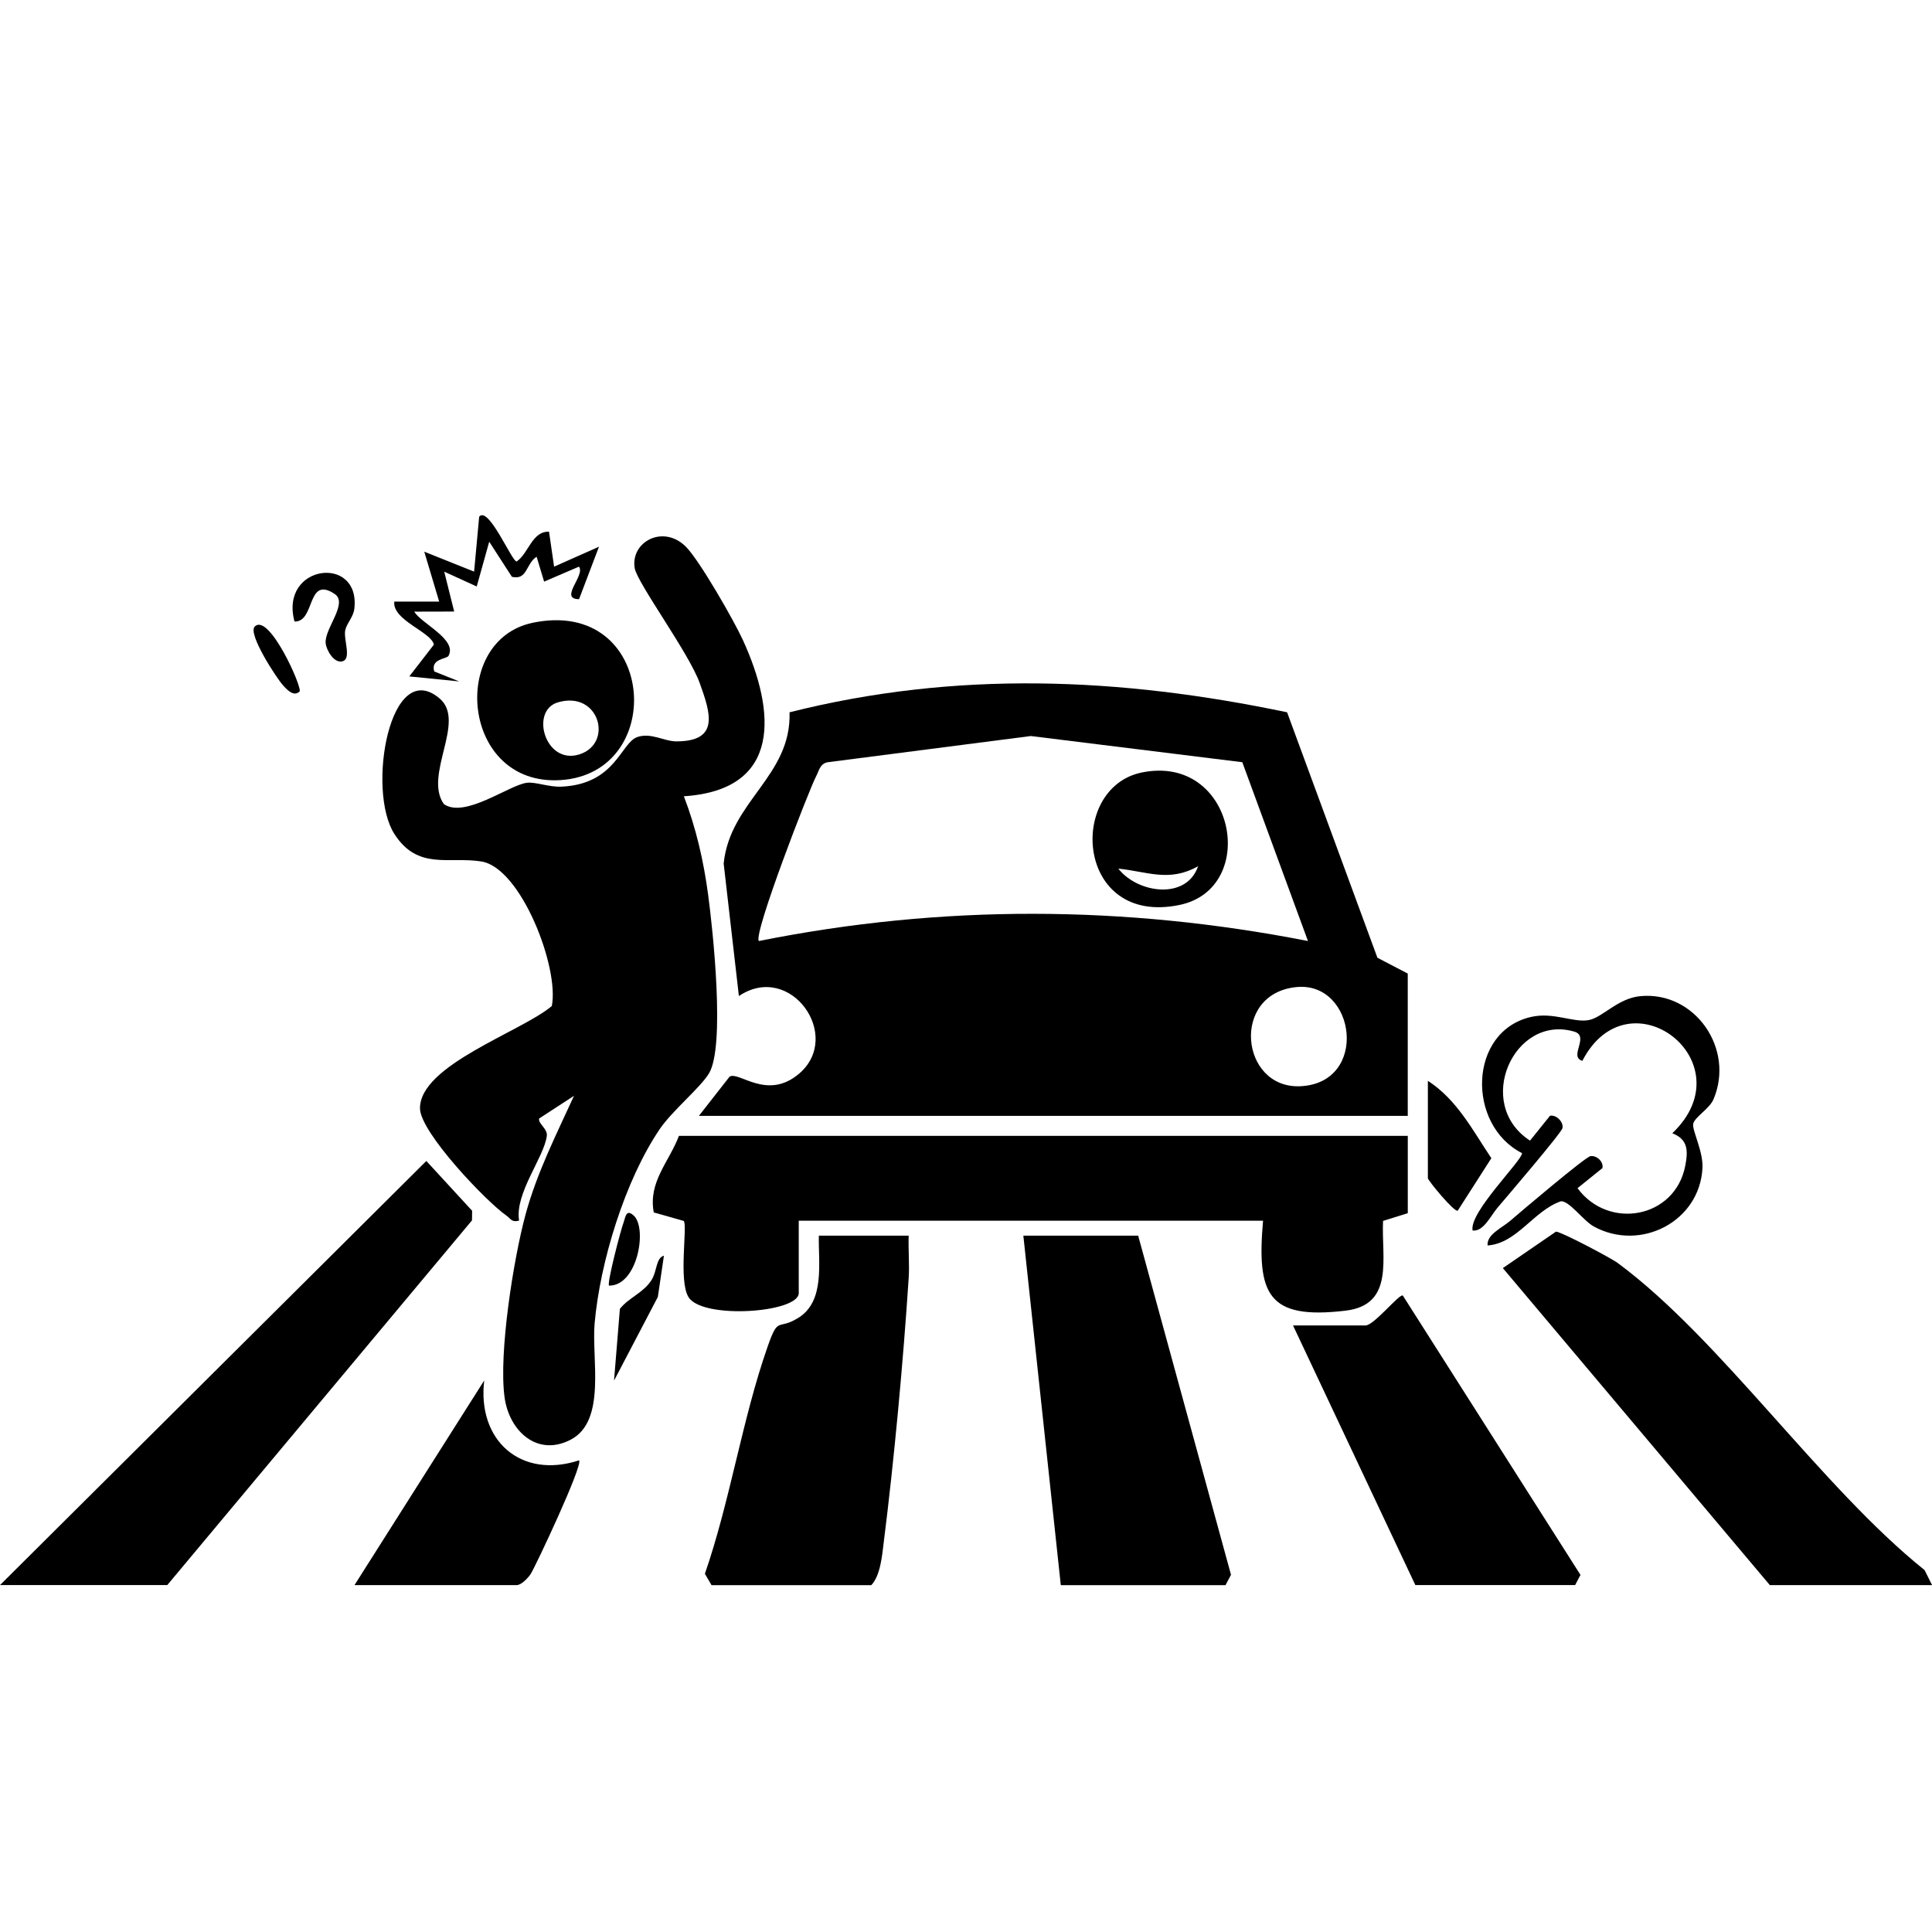 <svg width="60" height="60" viewBox="0 0 60 60" fill="none" xmlns="http://www.w3.org/2000/svg">
<g clip-path="url(#clip0_796_42)">
<path d="M21.705 34.654L22.659 33.435C22.953 33.263 23.822 34.188 24.815 33.345C26.189 32.178 24.551 29.854 22.947 30.933L22.474 26.818C22.672 24.88 24.582 24.106 24.52 22.121C29.696 20.818 34.775 21.033 39.972 22.121L42.777 29.744L43.719 30.235V34.654H21.703H21.705ZM38.58 23.671L32.013 22.858L25.689 23.674C25.459 23.731 25.437 23.936 25.346 24.107C25.12 24.538 23.383 29.025 23.567 29.224C29.257 28.085 34.928 28.11 40.62 29.224L38.58 23.669V23.671ZM40.268 30.654C38.209 30.85 38.517 33.819 40.383 33.734C42.522 33.636 42.112 30.479 40.268 30.654Z" fill="black"/>
<path d="M21.238 24.73C21.614 25.702 21.852 26.742 21.99 27.774C22.142 28.898 22.526 32.501 22.017 33.337C21.741 33.789 20.877 34.493 20.488 35.066C19.408 36.659 18.634 39.195 18.466 41.104C18.37 42.2 18.836 44.124 17.73 44.707C16.688 45.256 15.813 44.443 15.67 43.397C15.482 42.032 15.947 39.097 16.321 37.719C16.673 36.422 17.273 35.244 17.826 34.032L16.742 34.737C16.713 34.905 17.011 35.053 16.982 35.277C16.895 35.948 15.982 37.06 16.121 37.907C15.884 37.971 15.863 37.845 15.732 37.755C15.101 37.319 13.045 35.162 13.043 34.42C13.038 33.073 16.194 32.041 17.137 31.243C17.374 30.054 16.183 26.953 14.95 26.754C13.941 26.591 12.973 27.04 12.244 25.893C11.38 24.535 12.107 20.378 13.654 21.693C14.487 22.402 13.147 24.067 13.784 24.971C14.437 25.43 15.83 24.364 16.373 24.309C16.643 24.281 17.056 24.449 17.44 24.43C19.119 24.353 19.278 23.069 19.791 22.89C20.216 22.742 20.621 23.024 21.005 23.024C22.357 23.024 22.066 22.146 21.73 21.212C21.395 20.277 19.784 18.1 19.71 17.64C19.579 16.827 20.6 16.272 21.306 16.984C21.727 17.41 22.795 19.273 23.069 19.872C24.088 22.096 24.292 24.532 21.236 24.729L21.238 24.73Z" fill="black"/>
<path d="M43.72 35.273V37.676L42.952 37.916C42.896 39.06 43.32 40.523 41.786 40.704C39.364 40.992 39.027 40.194 39.225 37.91H24.806V40.157C24.806 40.77 21.823 40.983 21.384 40.286C21.062 39.776 21.36 38.046 21.233 37.917L20.303 37.653C20.126 36.702 20.781 36.083 21.085 35.275H43.721L43.72 35.273Z" fill="black"/>
<path d="M0 49.226L13.24 36.055L14.662 37.601L14.658 37.9L5.195 49.226H0Z" fill="black"/>
<path d="M35.347 38.375L38.23 48.907L38.059 49.229H32.944L31.781 38.375H35.347Z" fill="black"/>
<path d="M60.004 49.227H54.964L46.672 39.382L48.321 38.25C48.456 38.238 50.023 39.063 50.239 39.223C53.443 41.592 56.553 46.182 59.77 48.761L60.002 49.227H60.004Z" fill="black"/>
<path d="M28.22 38.375C28.204 38.812 28.248 39.255 28.22 39.692C28.049 42.294 27.771 45.322 27.444 47.908C27.392 48.331 27.34 48.932 27.059 49.228H22.097L21.891 48.875C22.676 46.61 23.052 44.061 23.84 41.819C24.183 40.842 24.137 41.336 24.799 40.923C25.627 40.403 25.411 39.214 25.43 38.375H28.22Z" fill="black"/>
<path d="M40.159 41.163H42.407C42.67 41.163 43.465 40.164 43.566 40.234L49.083 48.91L48.917 49.226H43.955L40.156 41.163H40.159Z" fill="black"/>
<path d="M11.009 49.227L15.038 42.871C14.815 44.736 16.176 45.944 17.984 45.352C18.117 45.49 16.631 48.646 16.484 48.876C16.397 49.011 16.187 49.227 16.047 49.227H11.008H11.009Z" fill="black"/>
<path d="M16.546 19.34C20.38 18.546 20.761 24.021 17.402 24.227C14.327 24.417 13.945 19.88 16.546 19.34ZM17.318 21.815C16.454 22.076 16.931 23.759 17.988 23.43C19.068 23.093 18.61 21.426 17.318 21.815Z" fill="black"/>
<path d="M46.199 38.682C46.16 38.341 46.65 38.131 46.902 37.913C47.222 37.636 49.236 35.928 49.393 35.905C49.595 35.875 49.81 36.09 49.763 36.278L48.991 36.9C49.956 38.21 52.02 37.839 52.337 36.206C52.431 35.725 52.418 35.383 51.935 35.194C54.258 32.983 50.589 30.152 49.142 32.944C48.705 32.821 49.379 32.181 48.89 32.038C47.018 31.487 45.762 34.285 47.516 35.423L48.137 34.651C48.33 34.61 48.565 34.845 48.523 35.036C48.487 35.191 46.776 37.189 46.502 37.512C46.292 37.761 46.07 38.255 45.733 38.215C45.613 37.658 47.27 36.045 47.269 35.812C45.543 34.937 45.596 32.03 47.547 31.582C48.245 31.422 48.857 31.767 49.339 31.68C49.762 31.604 50.242 31.001 50.944 30.936C52.639 30.777 53.884 32.575 53.212 34.144C53.085 34.439 52.626 34.693 52.584 34.902C52.545 35.1 52.898 35.754 52.872 36.272C52.786 37.94 50.946 38.88 49.501 38.092C49.171 37.912 48.731 37.282 48.473 37.307C47.623 37.604 47.115 38.614 46.199 38.679V38.682Z" fill="black"/>
<path d="M17.051 16.515L17.208 17.598L18.602 16.979L17.983 18.608C17.345 18.605 18.189 17.865 17.98 17.598L16.898 18.063L16.665 17.289C16.328 17.506 16.382 18.027 15.898 17.914L15.193 16.824L14.805 18.214L13.796 17.753L14.105 18.992L12.865 18.995C13.075 19.361 14.214 19.86 13.928 20.369C13.872 20.469 13.364 20.456 13.487 20.853L14.261 21.162L12.711 21.007L13.474 20.021C13.407 19.631 12.179 19.264 12.245 18.683H13.639L13.176 17.133L14.724 17.752L14.881 16.047C15.17 15.695 15.894 17.436 16.044 17.438C16.423 17.18 16.519 16.496 17.051 16.512V16.515Z" fill="black"/>
<path d="M44.344 33.566C45.253 34.156 45.732 35.099 46.315 35.969L45.272 37.597C45.172 37.665 44.344 36.658 44.344 36.59V33.566Z" fill="black"/>
<path d="M9.146 19.302C8.669 17.527 11.198 17.213 11.005 18.901C10.976 19.164 10.764 19.361 10.721 19.576C10.663 19.862 10.938 20.485 10.615 20.542C10.36 20.587 10.136 20.183 10.114 19.978C10.068 19.526 10.828 18.732 10.391 18.444C9.514 17.864 9.799 19.328 9.144 19.302H9.146Z" fill="black"/>
<path d="M19.07 42.87L19.251 40.648C19.526 40.299 19.97 40.157 20.227 39.764C20.412 39.481 20.365 39.066 20.619 38.996L20.43 40.278L19.072 42.871L19.07 42.87Z" fill="black"/>
<path d="M19.686 37.756C20.107 38.154 19.798 39.938 18.914 39.926C18.845 39.853 19.273 38.215 19.363 37.972C19.424 37.809 19.439 37.523 19.686 37.756Z" fill="black"/>
<path d="M9.303 21.476C9.127 21.643 8.93 21.438 8.792 21.286C8.588 21.061 7.691 19.688 7.909 19.461C8.352 19.003 9.406 21.378 9.303 21.476Z" fill="black"/>
<path d="M35.462 23.99C38.358 23.402 39.124 27.587 36.632 28.104C33.399 28.774 33.141 24.462 35.462 23.99ZM37.209 26.9C36.318 27.407 35.631 27.068 34.731 26.976C35.323 27.739 36.845 27.965 37.209 26.9Z" fill="black"/>
</g>
<defs>
<clipPath id="clip0_796_42">
<rect width="60" height="60" fill="white"/>
</clipPath>
</defs>
</svg>
